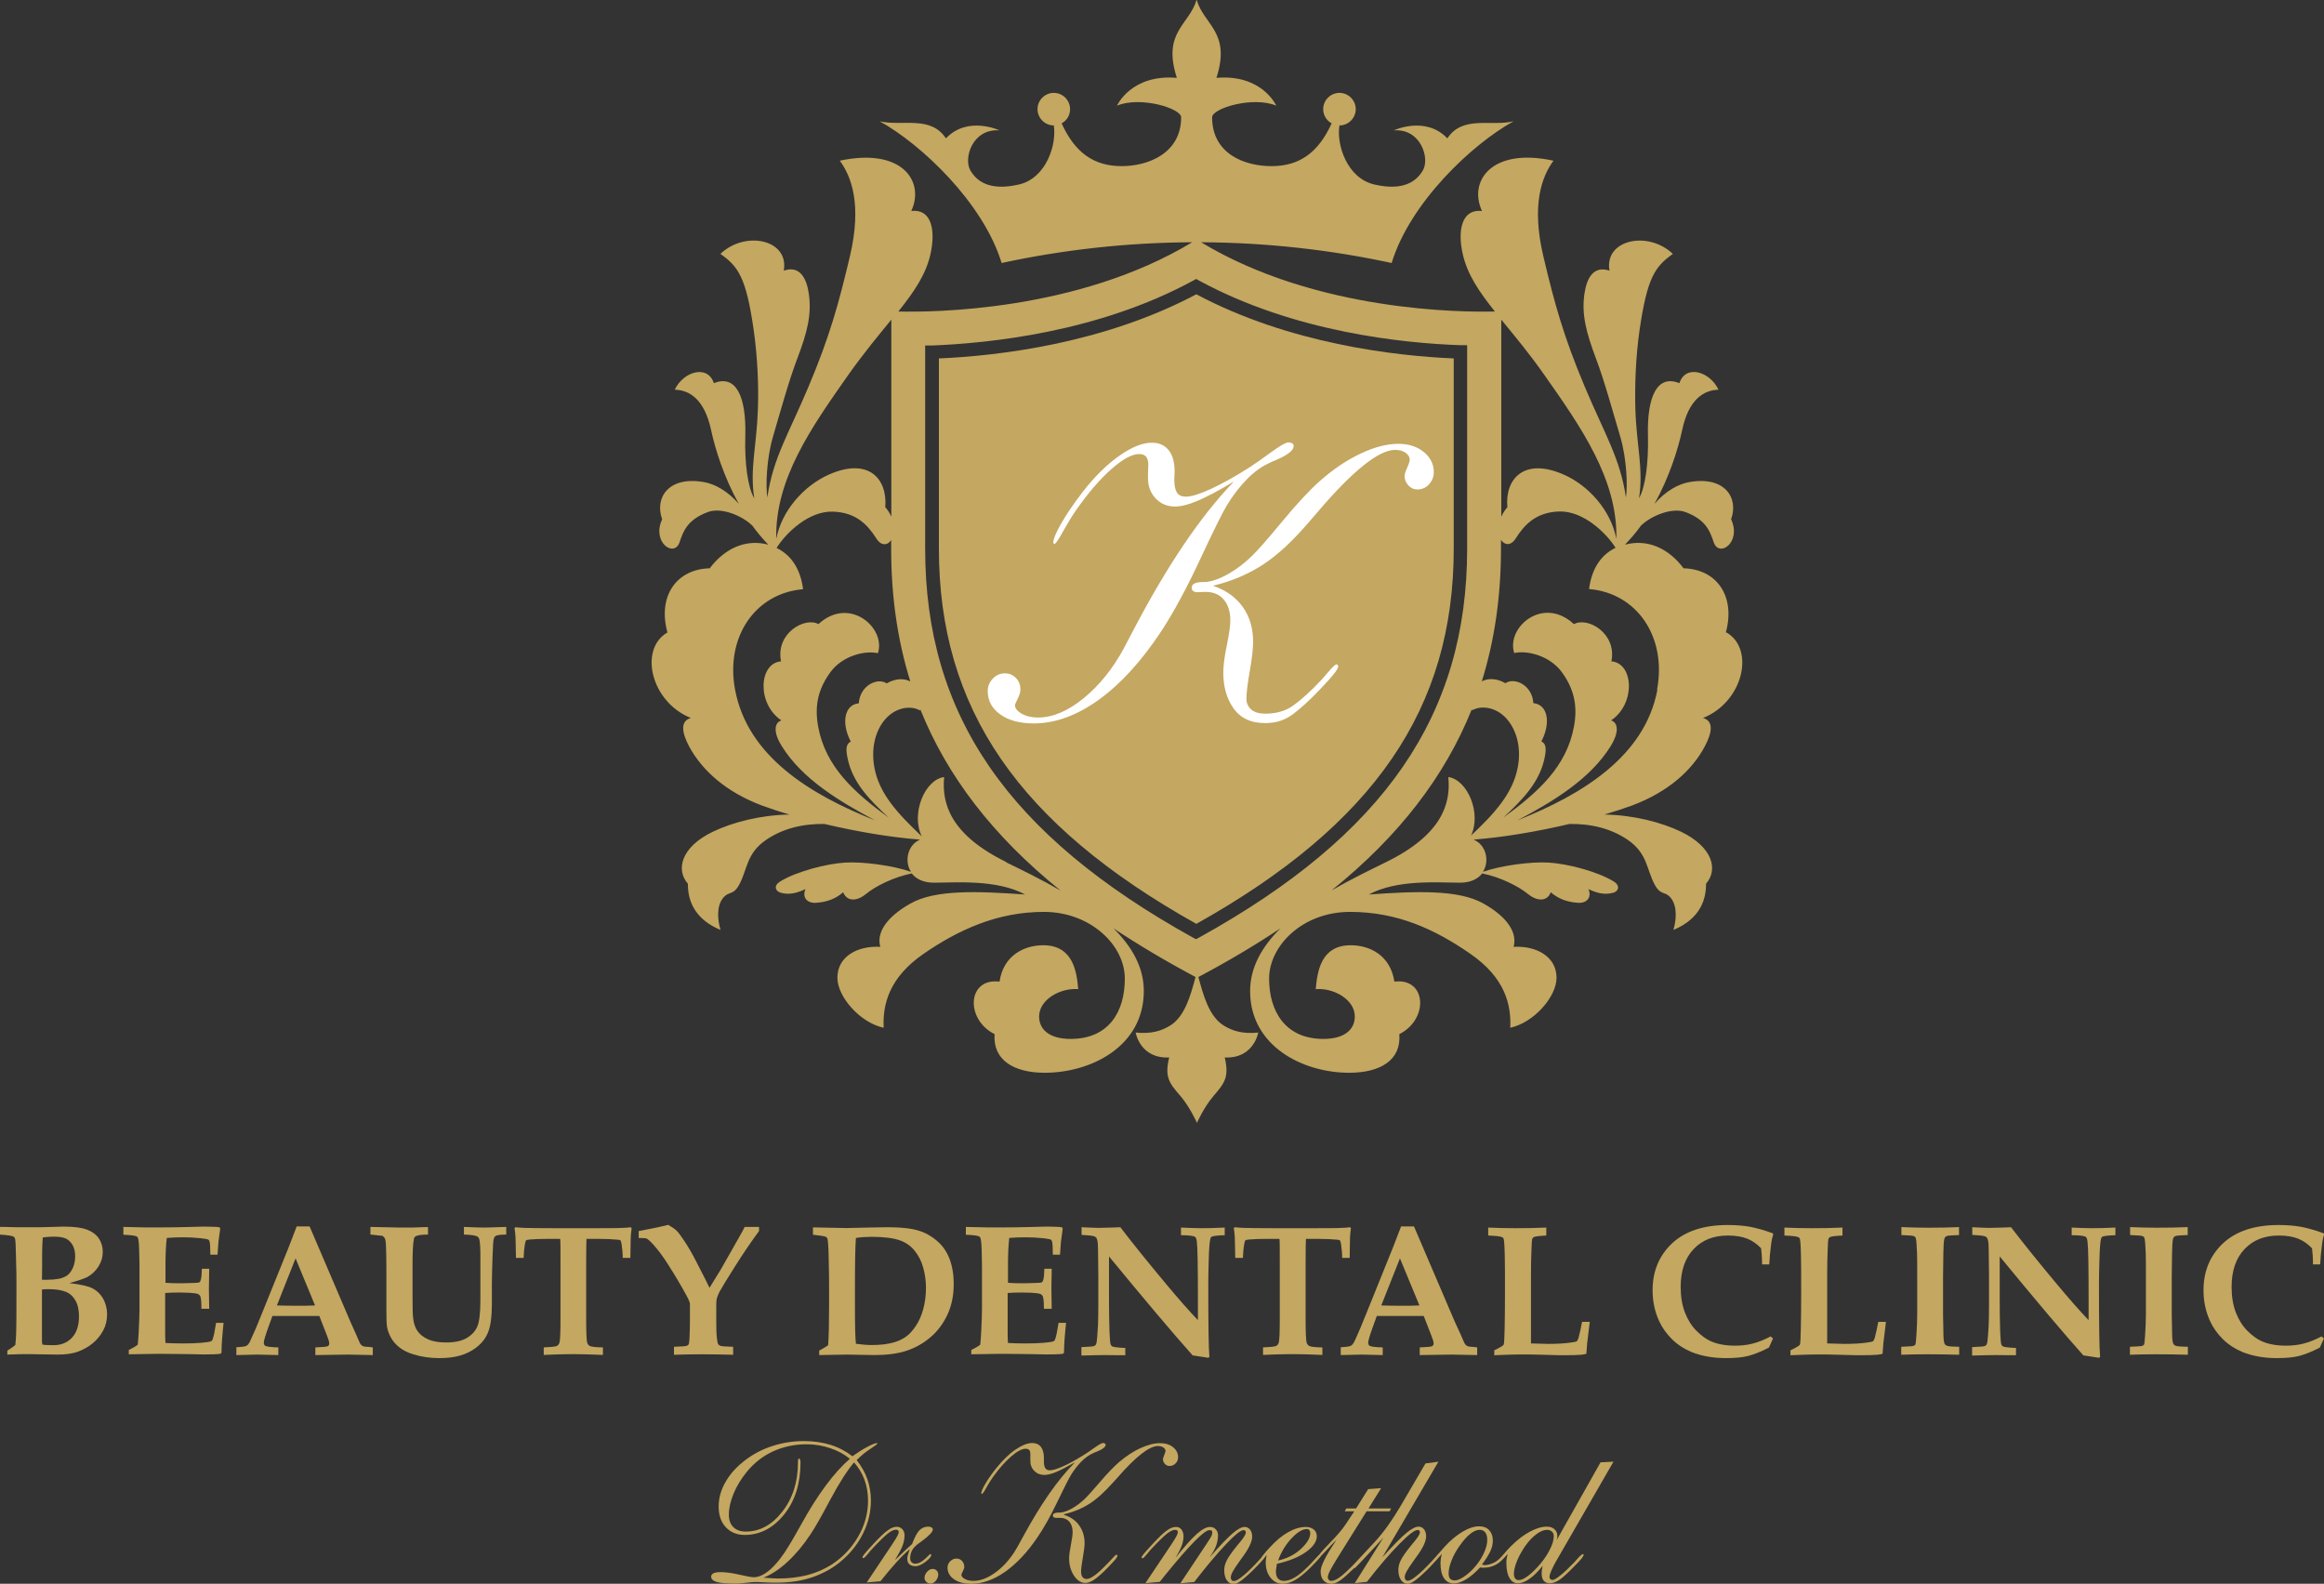 <?xml version="1.0" encoding="UTF-8"?> <svg xmlns="http://www.w3.org/2000/svg" id="_レイヤー_2" viewBox="0 0 145.62 99.24"><rect x="0" y="0" width="145.62" height="99.24" fill="#333333" stroke="none"/><defs><style>.cls-1{fill:#fff;}.cls-2{fill:#c4a760;}</style></defs><g id="_レイヤー_1-2"><path class="cls-2" d="m.46,84.9v-.27c.2-.12.37-.24.5-.35.02-.19.04-.42.05-.69.02-.56.02-1.57.02-3.04,0-.39,0-1.01-.03-1.84-.01-.64-.03-1.01-.06-1.1-.02-.06-.05-.1-.09-.12-.08-.05-.37-.1-.86-.13v-.48c.08,0,.17,0,.26,0l.79.02c.26,0,.58,0,.97,0s.68,0,.9-.01c.55-.02.91-.03,1.08-.03.63,0,1.12.06,1.46.19.34.13.59.32.75.56.16.25.24.52.24.83,0,.33-.09.63-.27.92-.18.28-.41.5-.7.66-.17.09-.54.22-1.12.38.69.08,1.18.19,1.45.33.27.14.49.35.66.64.16.29.25.62.25.98,0,.38-.08.72-.25,1.03s-.38.57-.65.79c-.26.22-.57.39-.91.52s-.77.19-1.29.19l-1.92-.03c-.31,0-.71.01-1.21.03Zm2.17-4.71h.33c.26,0,.5-.02.72-.06s.4-.12.54-.22.25-.26.35-.47c.09-.21.14-.45.14-.72s-.05-.51-.16-.7-.25-.33-.42-.41-.43-.12-.77-.12c-.25,0-.47.02-.68.05-.02.27-.04.59-.04.95v.89s-.01.82-.01.82Zm.02,4.06c.13.03.36.04.71.04.47,0,.86-.16,1.15-.47.29-.31.44-.76.44-1.34,0-.41-.08-.75-.23-1-.15-.26-.35-.44-.61-.54s-.6-.16-1.04-.16c-.16,0-.3,0-.44.02v3.29s.02.07.02.15Z"></path><path class="cls-2" d="m8.07,84.9v-.31c.23-.11.42-.22.56-.33.02-.16.04-.42.06-.78.03-.66.05-1.13.05-1.43v-2.58c0-.1,0-.47-.02-1.12-.01-.43-.04-.69-.08-.79-.02-.04-.05-.07-.09-.09-.1-.05-.38-.08-.82-.1v-.49l1.33.03c.26,0,.52,0,.76,0,.52,0,1.1,0,1.75-.02l1.16-.03c.14,0,.42,0,.84.02.04,0,.1.01.19.03l.04.07-.11.82c0,.06-.02.33-.06.82h-.45c0-.45-.02-.73-.05-.83-.02-.05-.04-.09-.07-.11-.05-.03-.2-.06-.46-.09-.38-.04-.75-.06-1.11-.06-.34,0-.69.01-1.04.04-.05.43-.08.98-.08,1.64v1.17c.26.02.53.03.81.03.09,0,.4,0,.95-.02.21,0,.33-.02.36-.04.04-.02.06-.06.08-.12.05-.14.07-.39.08-.73h.46l-.02,1.26.02,1.25h-.49c0-.44-.02-.72-.09-.82-.05-.08-.13-.12-.25-.14-.26-.04-.6-.06-1.01-.06-.37,0-.68.01-.92.03v2.43c0,.27,0,.5.02.7.31.02.68.03,1.1.03s.79-.01,1.14-.04c.35-.03.56-.06.64-.11.03-.02.05-.05.07-.1.07-.18.14-.53.22-1.04h.47c-.08.76-.13,1.38-.13,1.87l-.07.07c-.24.03-.59.04-1.04.04l-.92-.02c-.91-.01-1.53-.02-1.88-.02-.09,0-.73.01-1.91.03Z"></path><path class="cls-2" d="m14.81,84.9v-.48c.31-.02.49-.04.55-.06.06-.02.11-.04.15-.08s.08-.09.13-.17c.04-.08.17-.37.39-.87.1-.24.29-.7.57-1.4l1.49-3.69.5-1.3h.81l2.56,5.98.35.78.23.53c.04.07.07.12.11.15.03.03.07.05.12.07.04.02.16.03.34.04.06,0,.14.02.25.03v.48l-1.59-.03-2.01.03v-.48c.46-.02.72-.04.78-.08.06-.03.09-.09.09-.16,0-.1-.04-.25-.13-.47l-.49-1.26h-2.94l-.25.69c-.19.53-.29.86-.29.98,0,.09.03.16.09.2.09.05.36.09.82.1v.48l-1.32-.03-1.32.03Zm2.53-3.1c.36.01.77.02,1.22.02s.83,0,1.18-.02l-1.22-2.95-1.17,2.95Z"></path><path class="cls-2" d="m23.21,77.36v-.48l1.86.04h.77s.77-.03.77-.03h.21s0,.47,0,.47c-.41,0-.67.04-.78.11-.06.03-.1.1-.11.2-.05.24-.08.76-.08,1.56v2c0,.7.01,1.13.03,1.29.03.36.12.65.27.87s.37.4.67.53c.3.14.68.2,1.14.2.53,0,.95-.09,1.27-.27.31-.18.54-.42.67-.71.13-.29.2-.84.2-1.65v-1.17c0-1.01,0-1.62,0-1.84-.01-.48-.04-.77-.08-.87-.03-.06-.07-.11-.13-.14-.13-.06-.4-.1-.82-.11v-.48c.69.03,1.1.04,1.23.04.03,0,.09,0,.15,0l1.27-.04v.48c-.35,0-.58.03-.67.09-.05.03-.08.09-.11.17-.03.09-.06.47-.08,1.16s-.04,1.23-.04,1.63v1.35c0,.34-.02.7-.07,1.06s-.15.68-.3.94c-.15.26-.36.49-.64.7s-.6.37-.98.48c-.38.11-.81.16-1.31.16-.58,0-1.12-.08-1.63-.24-.37-.11-.67-.27-.9-.46s-.41-.41-.53-.65-.2-.47-.22-.69c-.02-.14-.03-.51-.03-1.11v-1.1s0-1.45,0-1.45c0-.53-.01-1.01-.03-1.44-.01-.17-.03-.29-.07-.37-.02-.04-.07-.09-.14-.15l-.74-.08Z"></path><path class="cls-2" d="m34.07,84.9v-.47c.46-.02.73-.05.82-.09.09-.05.14-.12.17-.23.04-.16.06-.66.06-1.48v-3.43c0-.93,0-1.46-.02-1.57h-.82c-.41,0-.77.01-1.09.04-.13.01-.2.03-.22.05-.03.02-.05.09-.07.2-.05.27-.08.57-.09.9h-.48c-.02-.78-.02-1.22-.03-1.32-.01-.17-.03-.35-.06-.54l.05-.06c.18.02.37.03.57.04.33.01.96.02,1.89.02h2.31c.96,0,1.6,0,1.93-.02.18,0,.35-.02.53-.04l.06.06c-.03.23-.06.44-.06.61,0,.03-.01.45-.02,1.25h-.48c0-.3-.03-.58-.07-.85-.02-.14-.05-.22-.07-.25-.02-.02-.08-.03-.18-.04-.31-.03-.69-.05-1.13-.05h-.82c-.01.13-.02.66-.02,1.57v3.43c0,.82.02,1.32.06,1.49.03.1.08.17.17.22s.36.08.82.09v.47c-.74-.03-1.36-.05-1.87-.05-.54,0-1.17.02-1.87.05Z"></path><path class="cls-2" d="m44.46,80.69l.72-1.17c.12-.21.48-.85,1.09-1.92.21-.37.34-.6.39-.72h.9v.26c-.46.62-.96,1.35-1.49,2.19-.53.84-.86,1.38-.99,1.62-.08.16-.14.31-.17.43-.02.09-.03.23-.03.43v.97c0,.48.01.84.04,1.06.02.22.05.35.09.4s.09.08.17.1.33.04.76.05v.5c-.73-.02-1.39-.03-1.97-.03s-1.15.01-1.74.03v-.5c.44-.02.69-.03.76-.05.07-.02.13-.05.15-.09.03-.04.05-.15.06-.34.02-.44.03-.81.03-1.11v-1.09c0-.09-.07-.27-.22-.54-.36-.66-.74-1.3-1.15-1.94-.33-.52-.64-.93-.93-1.25-.19-.21-.33-.33-.41-.37-.05-.02-.22-.04-.5-.04v-.43l1.21-.24c.21-.05.42-.1.64-.15.23.13.4.25.51.35s.25.29.44.57c.28.41.56.89.83,1.43.45.87.72,1.4.81,1.6Z"></path><path class="cls-2" d="m51.33,84.9v-.27s.08-.05.16-.09c.15-.08.28-.16.4-.25.04-.51.06-1.34.06-2.49v-.94c0-.5,0-1.24-.03-2.21-.01-.54-.04-.88-.07-1.03-.01-.03-.03-.06-.05-.08-.03-.03-.08-.05-.14-.07-.06-.02-.3-.05-.72-.1v-.46l2.08.04c.24,0,.7-.01,1.38-.03.49-.01.88-.02,1.17-.02.68,0,1.22.04,1.62.12s.76.21,1.06.4c.3.18.56.4.77.64.21.25.36.52.47.8.18.48.27,1.01.27,1.58,0,.73-.13,1.38-.4,1.95-.27.57-.63,1.05-1.1,1.44s-.98.66-1.52.83-1.2.25-1.97.25l-1.7-.03-1.73.03Zm2.29-.7c.35.05.69.08,1.02.08.51,0,.96-.05,1.35-.16.29-.08.54-.2.76-.35.22-.15.43-.38.63-.68s.36-.65.47-1.06c.11-.41.17-.86.17-1.33,0-.44-.06-.86-.17-1.26-.11-.41-.29-.76-.54-1.07-.25-.31-.57-.53-.96-.66s-.97-.21-1.75-.21c-.29,0-.62.02-.97.07-.04.54-.06,1.56-.06,3.06v1.32c0,1.14.02,1.89.06,2.25Z"></path><path class="cls-2" d="m60.86,84.9v-.31c.23-.11.42-.22.56-.33.02-.16.04-.42.06-.78.03-.66.05-1.13.05-1.43v-2.58c0-.1,0-.47-.02-1.12-.01-.43-.04-.69-.08-.79-.02-.04-.05-.07-.09-.09-.1-.05-.38-.08-.82-.1v-.49l1.33.03c.26,0,.51,0,.76,0,.52,0,1.1,0,1.75-.02l1.16-.03c.14,0,.42,0,.84.02.04,0,.1.01.19.03l.04.07-.11.82c0,.06-.02.33-.06.82h-.45c0-.45-.02-.73-.05-.83-.01-.05-.04-.09-.07-.11-.05-.03-.2-.06-.46-.09-.38-.04-.75-.06-1.11-.06-.34,0-.69.01-1.04.04-.05.43-.08.98-.08,1.64v1.17c.26.02.53.03.81.03.09,0,.4,0,.95-.02.21,0,.33-.02.36-.04s.06-.06.08-.12c.05-.14.07-.39.08-.73h.46l-.02,1.26.02,1.25h-.49c0-.44-.02-.72-.09-.82-.05-.08-.13-.12-.25-.14-.26-.04-.6-.06-1.01-.06-.37,0-.68.01-.92.03v2.43c0,.27,0,.5.02.7.31.02.68.03,1.1.03s.79-.01,1.14-.04c.35-.03.56-.06.64-.11.03-.02.05-.05.07-.1.07-.18.14-.53.22-1.04h.47c-.08.76-.13,1.38-.13,1.87l-.07.07c-.24.03-.59.04-1.04.04l-.92-.02c-.91-.01-1.53-.02-1.88-.02-.09,0-.73.01-1.91.03Z"></path><path class="cls-2" d="m67.77,84.41c.45-.02.71-.04.77-.06.04-.02.08-.04.11-.07.03-.04.05-.11.07-.21.02-.14.05-.5.08-1.05.01-.32.02-.73.02-1.24v-1.84l-.02-1.67c0-.28-.02-.46-.04-.54-.02-.08-.05-.15-.08-.19-.04-.04-.1-.07-.18-.09-.08-.02-.33-.05-.73-.07v-.48c.48.02.84.04,1.07.04l.83-.02.53-.02c.79,1.03,1.74,2.21,2.86,3.55.81.97,1.47,1.72,2,2.27v-1.32c0-2.05-.02-3.26-.07-3.62-.02-.14-.05-.23-.1-.27-.09-.07-.39-.11-.89-.11v-.48c.47.02.89.04,1.28.04s.86-.01,1.46-.04v.48c-.47.01-.74.05-.83.1-.03.02-.05.05-.06.09-.06.19-.09.63-.11,1.31-.02.68-.03,1.18-.03,1.51,0,2.54.02,4.08.07,4.62l-.07.05c-.32-.05-.65-.1-.98-.15-1.23-1.38-2.98-3.45-5.24-6.2v2.85c0,.59.01,1.21.03,1.85.02.44.04.71.07.81.02.05.04.08.08.11.04.03.1.05.19.06.25.03.43.05.54.05.02,0,.06,0,.11,0v.46c-.73,0-1.14-.01-1.24-.01-.37,0-.87.01-1.51.03v-.49Z"></path><path class="cls-2" d="m79.14,84.9v-.47c.46-.02.73-.05.82-.09.09-.05.14-.12.17-.23.04-.16.06-.66.06-1.48v-3.43c0-.93,0-1.46-.02-1.57h-.82c-.41,0-.77.01-1.09.04-.13.01-.2.03-.22.05-.03.02-.05.09-.07.2-.05.27-.08.57-.09.9h-.48c-.02-.78-.02-1.22-.03-1.32-.01-.17-.03-.35-.06-.54l.05-.06c.18.02.37.03.57.04.33.01.96.02,1.89.02h2.31c.96,0,1.6,0,1.93-.02.18,0,.35-.02.53-.04l.06.06c-.03.23-.06.44-.06.61,0,.03-.01.45-.02,1.25h-.47c0-.3-.03-.58-.07-.85-.02-.14-.05-.22-.07-.25-.02-.02-.08-.03-.18-.04-.31-.03-.69-.05-1.13-.05h-.82c-.01.13-.02.66-.02,1.57v3.43c0,.82.02,1.32.06,1.49.03.1.08.17.17.22.09.05.36.08.82.09v.47c-.74-.03-1.36-.05-1.87-.05-.54,0-1.17.02-1.87.05Z"></path><path class="cls-2" d="m84.01,84.9v-.48c.31-.02.49-.04.55-.06.06-.02.11-.04.15-.08s.08-.09.13-.17.17-.37.39-.87c.1-.24.29-.7.57-1.4l1.49-3.69.5-1.3h.81l2.56,5.98.36.78.23.53c.04.07.07.12.11.15.03.03.07.05.12.07.04.02.16.03.33.04.06,0,.14.02.25.03v.48l-1.59-.03-2.01.03v-.48c.46-.02.72-.04.78-.08s.09-.09.09-.16c0-.1-.04-.25-.13-.47l-.49-1.26h-2.94l-.25.69c-.19.53-.29.86-.29.98,0,.09.03.16.09.2.09.05.36.09.82.1v.48l-1.32-.03-1.32.03Zm2.53-3.1c.36.01.77.02,1.22.02s.83,0,1.18-.02l-1.22-2.95-1.17,2.95Z"></path><path class="cls-2" d="m93.63,84.9v-.29c.1-.04.24-.12.42-.22.08-.05.13-.08.15-.11.02-.02.02-.04.03-.06.02-.1.04-.44.05-1.02.01-.59.02-1.29.02-2.11,0-1.21,0-1.95-.01-2.23-.01-.72-.04-1.13-.07-1.23-.02-.05-.04-.08-.09-.1-.09-.06-.38-.09-.88-.11v-.5c.48.02,1.04.04,1.66.04.69,0,1.35-.01,1.98-.04v.5c-.43.02-.69.05-.79.1-.04.02-.07.06-.09.11-.02.05-.04.29-.05.71-.02.42-.03.95-.03,1.59,0,.07,0,.62,0,1.65,0,.55,0,1.09,0,1.62s0,.86,0,.98c.53.02.88.03,1.08.03.58,0,1.09-.03,1.52-.1.16-.02.25-.05.28-.07.03-.03.06-.1.1-.21.08-.29.15-.62.22-1h.48c-.01.11-.02.17-.02.19l-.14,1.16c-.03.36-.05.58-.05.65-.11.03-.22.05-.33.06-.23.02-.59.03-1.08.03-.07,0-.52,0-1.35-.03-.63-.02-1.07-.02-1.32-.02-.37,0-.94.02-1.71.05Z"></path><path class="cls-2" d="m111.1,83.86l-.26.58c-.48.25-.91.42-1.28.52s-.85.14-1.42.14c-.81,0-1.52-.13-2.15-.38-.49-.21-.9-.48-1.24-.82-.34-.34-.6-.71-.78-1.1-.28-.6-.42-1.25-.42-1.95,0-1.2.41-2.18,1.23-2.95.82-.76,1.98-1.14,3.48-1.14.52,0,.98.04,1.39.11.41.08.89.21,1.43.41l.03.07c-.06.18-.11.4-.14.68-.06.43-.09.83-.11,1.2h-.45c0-.42-.03-.76-.06-1.01-.26-.27-.54-.47-.86-.6-.32-.13-.73-.2-1.22-.2-.9,0-1.61.28-2.15.85-.54.57-.81,1.36-.81,2.37,0,.61.09,1.15.27,1.61s.42.84.72,1.14.6.52.91.66c.42.18.92.27,1.51.27.39,0,.76-.04,1.1-.13.35-.09.73-.24,1.13-.45l.14.13Z"></path><path class="cls-2" d="m112.19,84.9v-.29c.1-.04.24-.12.42-.22.08-.05.13-.08.15-.11.02-.02.02-.04.03-.06.02-.1.04-.44.05-1.02.01-.59.02-1.29.02-2.11,0-1.21,0-1.95-.01-2.23-.01-.72-.04-1.13-.07-1.23-.02-.05-.04-.08-.09-.1-.09-.06-.38-.09-.88-.11v-.5c.48.02,1.04.04,1.66.04.69,0,1.35-.01,1.98-.04v.5c-.43.02-.69.05-.79.1-.04.02-.07.06-.09.11-.02.05-.04.29-.05.71-.02.42-.03.95-.03,1.59,0,.07,0,.62,0,1.65,0,.55,0,1.09,0,1.62s0,.86,0,.98c.53.02.88.03,1.08.03.58,0,1.09-.03,1.52-.1.16-.02.25-.05.28-.07.03-.03.06-.1.1-.21.08-.29.15-.62.22-1h.48c-.01.11-.02.17-.02.19l-.14,1.16c-.03.36-.05.58-.05.65-.11.03-.22.05-.33.06-.23.02-.59.03-1.08.03-.07,0-.52,0-1.35-.03-.63-.02-1.07-.02-1.32-.02-.37,0-.94.02-1.71.05Z"></path><path class="cls-2" d="m122.75,76.89v.5c-.39.01-.61.03-.69.04-.07.02-.12.04-.15.06-.03.02-.05.06-.06.09-.03.06-.05.19-.06.37,0,.1-.01.29-.02.56-.01.94-.02,1.44-.02,1.52v2.31l.02,1.05c0,.39.02.65.06.77.02.05.04.09.08.12.04.03.09.05.17.07.08.02.3.03.68.04v.5c-.62-.02-1.29-.03-1.99-.03-.61,0-1.16.01-1.64.03v-.5c.4-.02.63-.03.69-.04.08-.01.13-.04.16-.06.03-.03.05-.06.05-.09.01-.05.03-.22.05-.54.03-.46.05-.88.05-1.27v-2.39c0-.76,0-1.25-.01-1.47-.02-.48-.04-.79-.07-.91-.01-.05-.03-.09-.05-.11-.02-.03-.07-.05-.14-.07-.07-.02-.31-.03-.72-.05v-.5c.48.02,1.03.04,1.65.04.7,0,1.36-.01,1.98-.04Z"></path><path class="cls-2" d="m123.58,84.41c.45-.02.71-.04.77-.06.04-.02.08-.04.11-.07.03-.04.05-.11.07-.21.02-.14.05-.5.08-1.05.01-.32.02-.73.02-1.24v-1.84l-.02-1.67c0-.28-.02-.46-.04-.54-.02-.08-.05-.15-.08-.19-.04-.04-.1-.07-.18-.09-.08-.02-.33-.05-.73-.07v-.48c.48.02.84.04,1.07.04l.83-.02.53-.02c.79,1.03,1.74,2.21,2.86,3.55.81.97,1.47,1.72,2,2.27v-1.32c0-2.05-.02-3.26-.07-3.62-.02-.14-.05-.23-.1-.27-.09-.07-.39-.11-.89-.11v-.48c.47.02.89.04,1.28.04s.86-.01,1.46-.04v.48c-.47.01-.74.05-.83.1-.03.02-.05.05-.06.09-.06.19-.09.63-.11,1.31-.02.68-.03,1.18-.03,1.51,0,2.54.02,4.08.07,4.62l-.07.05c-.32-.05-.65-.1-.98-.15-1.23-1.38-2.98-3.45-5.24-6.2v2.85c0,.59.01,1.21.03,1.85.02.44.04.71.07.81.02.05.04.08.08.11.04.03.1.05.19.06.25.03.43.05.54.05.02,0,.06,0,.11,0v.46c-.73,0-1.14-.01-1.24-.01-.37,0-.87.01-1.51.03v-.49Z"></path><path class="cls-2" d="m137.08,76.89v.5c-.39.01-.61.03-.69.04-.07.02-.12.04-.15.06-.03.02-.05.06-.06.09-.03.06-.05.19-.06.37,0,.1-.01.29-.02.56-.01.94-.02,1.44-.02,1.52v2.31l.02,1.05c0,.39.02.65.06.77.02.05.04.09.08.12.04.03.09.05.17.07.08.02.3.03.68.04v.5c-.62-.02-1.29-.03-1.99-.03-.61,0-1.16.01-1.64.03v-.5c.4-.02.63-.03.69-.04.08-.01.13-.04.16-.06.03-.03.05-.06.05-.09.01-.05.03-.22.05-.54.03-.46.05-.88.05-1.27v-2.39c0-.76,0-1.25-.01-1.47-.02-.48-.04-.79-.07-.91-.01-.05-.03-.09-.05-.11-.02-.03-.07-.05-.14-.07-.07-.02-.31-.03-.72-.05v-.5c.48.02,1.03.04,1.65.04.7,0,1.36-.01,1.98-.04Z"></path><path class="cls-2" d="m145.62,83.86l-.26.58c-.48.25-.91.42-1.28.52s-.85.14-1.42.14c-.81,0-1.52-.13-2.15-.38-.49-.21-.9-.48-1.24-.82-.34-.34-.6-.71-.78-1.1-.28-.6-.42-1.25-.42-1.95,0-1.2.41-2.18,1.23-2.95.82-.76,1.98-1.14,3.48-1.14.52,0,.98.04,1.39.11.41.08.89.21,1.43.41l.03.07c-.06.18-.11.4-.14.68-.06.43-.09.83-.11,1.2h-.45c0-.42-.03-.76-.06-1.01-.26-.27-.54-.47-.86-.6-.32-.13-.73-.2-1.22-.2-.9,0-1.61.28-2.15.85-.54.57-.81,1.36-.81,2.37,0,.61.09,1.15.27,1.61s.42.84.72,1.14.6.52.91.66c.42.18.92.27,1.51.27.39,0,.76-.04,1.1-.13.35-.09.73-.24,1.13-.45l.14.13Z"></path><path class="cls-2" d="m53.68,91.49c.3.39.53.79.67,1.2.14.41.22.86.22,1.33,0,.69-.15,1.36-.46,2-.31.65-.74,1.22-1.31,1.72-.53.47-1.14.82-1.84,1.07s-1.47.36-2.3.36c-.2,0-.45,0-.76-.02s-.53-.02-.64-.02c-.09,0-.26.02-.52.05s-.47.05-.63.05c-.55,0-.95-.03-1.19-.1s-.36-.18-.36-.34c0-.09.05-.16.15-.21s.25-.07.43-.07c.32,0,.72.05,1.19.16s.77.16.9.16c.33,0,.68-.17,1.05-.5s.76-.82,1.15-1.47c.17-.27.42-.71.75-1.3,1.05-1.91,2.08-3.29,3.07-4.15-.35-.29-.76-.51-1.24-.67s-.96-.24-1.47-.24c-.76,0-1.45.15-2.09.44-.64.29-1.19.72-1.65,1.28-.35.43-.63.88-.83,1.36s-.3.93-.3,1.33c0,.33.09.59.28.78s.45.28.78.28c.87,0,1.64-.41,2.29-1.25.65-.83.98-1.86.98-3.09,0-.09,0-.16.02-.19s.03-.05.05-.05.05.02.06.07.03.1.03.17c0,1.32-.34,2.41-1.02,3.26s-1.51,1.29-2.47,1.29c-.49,0-.89-.16-1.19-.48s-.45-.76-.45-1.3c0-.46.11-.92.34-1.37s.55-.87.98-1.25c.54-.48,1.15-.85,1.84-1.1s1.42-.38,2.18-.38c.61,0,1.17.08,1.68.24s.96.4,1.36.71c.37-.26.69-.46.96-.6s.46-.22.57-.22c.02,0,.03,0,.04,0s0,.01,0,.02c0,.03-.15.15-.46.35s-.58.43-.83.68Zm-.17.15c-.42.5-.92,1.27-1.48,2.32-.56,1.05-.97,1.78-1.25,2.19-.45.68-.93,1.25-1.44,1.72-.51.47-1.01.8-1.51.99h.04c.4.03.7.05.89.05.65,0,1.26-.07,1.81-.21s1.06-.36,1.52-.65c.7-.45,1.26-1.04,1.68-1.76s.62-1.48.62-2.25c0-.46-.07-.9-.22-1.31-.15-.41-.37-.77-.65-1.09Z"></path><path class="cls-2" d="m54.3,99.17l1.61-2.41.05-.08c.23-.34.35-.56.35-.67,0-.06-.01-.1-.04-.12s-.07-.04-.13-.04c-.13,0-.31.08-.52.25s-.52.47-.94.92c-.08.09-.19.2-.3.35-.14.17-.23.26-.28.26-.02,0-.03,0-.04-.01s-.02-.02-.02-.03c0-.03.02-.08.06-.13s.11-.15.23-.28l.39-.43c.4-.43.7-.72.91-.86.2-.15.39-.22.56-.22.14,0,.26.05.35.15s.14.23.14.38c0,.2-.04.4-.11.61s-.24.52-.48.93h.01c.45-.44.8-.77,1.05-.99.16-.42.31-.71.46-.86.15-.15.33-.23.56-.23.08,0,.15.02.2.05s.08.08.08.13c0,.15-.24.4-.73.76-.08.06-.14.1-.18.13-.18.13-.31.27-.39.42s-.12.31-.12.5c0,.1.03.18.09.24s.13.09.22.09c.21,0,.41-.1.62-.3s.32-.3.32-.3c.02,0,.04.01.05.02.01.01.02.02.02.04,0,.1-.12.24-.35.42-.24.18-.45.28-.63.28-.17,0-.3-.04-.39-.12s-.13-.2-.13-.36c0-.06.01-.14.04-.23s.06-.21.12-.36c-.25.21-.52.47-.82.8s-.64.73-1.02,1.21l-.87.08Z"></path><path class="cls-2" d="m57.93,98.88c0-.14.05-.27.16-.39s.22-.18.35-.18c.1,0,.18.03.25.1s.1.15.1.25c0,.14-.05.27-.15.39s-.22.18-.34.18c-.1,0-.19-.04-.26-.11-.07-.07-.11-.15-.11-.25Z"></path><path class="cls-2" d="m67.32,91.65c-.48.27-.86.47-1.15.59-.29.12-.53.18-.73.18-.25,0-.46-.08-.63-.25s-.25-.38-.25-.64c0-.08,0-.17,0-.26s0-.15,0-.16c0-.12-.02-.2-.07-.25s-.12-.08-.22-.08c-.23,0-.54.16-.92.49-.38.33-.76.76-1.15,1.31-.15.21-.29.44-.42.68-.13.24-.22.35-.26.35-.01,0-.02,0-.03-.01s0-.02,0-.04c0-.11.09-.31.26-.6.17-.29.4-.62.68-.97.39-.48.78-.87,1.19-1.15s.76-.42,1.06-.42c.23,0,.42.08.54.24s.19.38.19.67c0,.03,0,.07,0,.13s0,.1,0,.12c0,.19.03.33.09.42s.15.13.29.13c.17,0,.45-.08.82-.25.37-.16.78-.39,1.25-.68.18-.11.41-.26.67-.45.31-.22.5-.33.58-.33.05,0,.09.01.12.03s.05.05.05.08c0,.13-.18.28-.55.43-.11.04-.19.07-.24.1-.25.11-.49.28-.72.51-.23.23-.45.51-.65.83-.14.23-.43.79-.86,1.69-.43.9-.85,1.65-1.26,2.25-.63.93-1.31,1.65-2.02,2.15s-1.42.75-2.12.75c-.45,0-.81-.09-1.08-.28-.27-.19-.41-.43-.41-.74,0-.15.06-.28.17-.39s.24-.17.39-.17c.14,0,.26.05.35.15s.14.22.14.36c0,.08-.03.18-.09.29s-.09.18-.09.21c0,.1.07.19.22.27s.32.12.53.12c.47,0,.96-.2,1.48-.6s.95-.93,1.31-1.58c.07-.13.18-.33.33-.6,1.09-2.01,2.16-3.55,3.22-4.62Zm-.65,3.27c.41.13.73.35.95.66.22.31.34.68.34,1.11,0,.2-.04.51-.11.91s-.11.7-.11.88c0,.15.03.26.09.34.06.08.15.12.26.12.13,0,.3-.08.52-.24s.5-.43.86-.8c.05-.06.12-.13.21-.23.15-.17.24-.25.28-.25.02,0,.03,0,.04.02s.02.03.02.04c0,.04-.04.12-.12.22-.08.1-.24.27-.47.51-.35.36-.63.61-.85.76s-.41.22-.57.22c-.27,0-.51-.15-.71-.45s-.31-.66-.31-1.09c0-.21.04-.49.11-.85s.11-.62.11-.79c0-.28-.07-.5-.21-.66s-.34-.24-.58-.24c-.04,0-.09,0-.14,0s-.09,0-.11,0c-.06,0-.11-.01-.15-.04s-.05-.06-.05-.11c0-.11.11-.17.33-.18.09,0,.16,0,.21-.01.2-.03.43-.12.68-.26s.5-.33.74-.55c.18-.17.51-.53.98-1.08s.88-.98,1.23-1.28c.44-.37.88-.66,1.32-.86.45-.2.85-.31,1.22-.31.33,0,.61.08.82.25s.32.38.32.63c0,.15-.05.28-.16.39s-.23.16-.38.16c-.11,0-.21-.04-.29-.13s-.12-.18-.12-.3c0-.05.03-.14.08-.26s.08-.21.08-.26c0-.08-.05-.15-.14-.21s-.2-.09-.34-.09c-.53,0-1.38.66-2.53,1.98-.13.15-.23.26-.3.33-.51.57-.99,1.01-1.46,1.31-.47.3-1.01.52-1.6.66Z"></path><path class="cls-2" d="m71.78,99.19l1.62-2.42.05-.08c.23-.34.35-.56.35-.67,0-.06-.01-.1-.04-.12s-.07-.04-.13-.04c-.13,0-.31.08-.52.25s-.52.47-.94.92c-.08.09-.19.2-.3.35-.14.17-.23.26-.28.26-.02,0-.03,0-.04-.01s-.02-.02-.02-.03c0-.03.02-.08.06-.13s.11-.15.23-.28l.39-.43c.4-.43.7-.72.91-.86.2-.15.39-.22.56-.22.15,0,.27.05.35.16s.13.25.13.43-.04.39-.12.6-.21.46-.38.74c.56-.7,1-1.2,1.33-1.49s.6-.44.83-.44c.15,0,.26.05.36.15.09.1.14.22.14.37,0,.22-.04.44-.12.66-.08.22-.22.46-.4.72.66-.75,1.14-1.25,1.45-1.51.31-.26.55-.39.74-.39.14,0,.25.06.34.17s.13.26.13.44c0,.31-.21.75-.62,1.3-.06.09-.12.16-.15.21-.22.31-.37.53-.45.68s-.12.27-.12.36c0,.07.02.13.05.17.03.04.08.06.15.06.11,0,.27-.09.5-.27s.51-.44.84-.79c.1-.1.21-.22.33-.36.13-.15.21-.22.24-.22.02,0,.04,0,.05.02.02.01.02.03.02.04,0,.06-.18.28-.54.65l-.07.07c-.34.35-.63.61-.86.79s-.41.26-.53.26c-.18,0-.32-.08-.43-.24s-.16-.37-.16-.64c0-.19.05-.39.15-.59s.31-.52.65-.93c.04-.06.11-.13.19-.23.24-.29.36-.49.36-.59,0-.06-.02-.09-.03-.12s-.05-.03-.11-.04c-.18,0-.54.29-1.09.87s-1.22,1.37-2,2.38l-.87.08,1.61-2.42c.17-.25.27-.42.32-.51.05-.09.07-.18.07-.25,0-.06-.01-.1-.04-.12-.03-.02-.07-.03-.14-.03-.32,0-1.24.93-2.75,2.79l-.36.45-.88.08Z"></path><path class="cls-2" d="m79.42,97.37c-.07.09-.12.15-.17.19-.04.04-.08.06-.11.06-.02,0-.04,0-.05,0-.01,0-.02-.02-.02-.04,0-.03.04-.1.13-.2.08-.11.2-.24.36-.41.38-.42.76-.74,1.15-.96s.76-.33,1.11-.33c.21,0,.37.05.5.16.13.11.19.25.19.42,0,.34-.23.67-.68.99s-1.06.57-1.82.74c-.02.15-.04.26-.05.33s-.01.13-.01.17c0,.18.04.32.13.42s.21.15.37.15c.21,0,.43-.07.67-.21.24-.14.52-.37.85-.7.14-.14.28-.29.44-.47.16-.18.25-.26.28-.26.02,0,.04,0,.05.02s.02.03.02.04c0,.04-.04.1-.12.19s-.25.28-.52.55c-.36.36-.68.62-.96.78s-.54.24-.79.24c-.31,0-.56-.13-.76-.38s-.3-.57-.3-.96c0-.08,0-.16.02-.25s.03-.18.05-.27Zm.67.41c.55-.12,1.03-.36,1.42-.72s.59-.69.59-1c0-.07-.02-.13-.06-.18s-.09-.07-.15-.07c-.27,0-.59.19-.95.57s-.65.84-.85,1.39Z"></path><path class="cls-2" d="m84.87,98.24c-.38.37-.68.64-.88.78-.21.15-.4.22-.57.22-.2,0-.36-.07-.49-.21s-.18-.33-.18-.57c0-.32.29-.91.86-1.77.06-.1.11-.18.15-.23-.23.23-.46.48-.71.75s-.39.41-.43.41c-.02,0-.03,0-.04,0,0,0-.01-.01-.01-.03,0-.08.24-.38.72-.87s.83-.9,1.03-1.21l.54-.81h-.6l.1-.18h.61l.76-1.21.81-.06-.79,1.27h1.42l-.1.18h-1.44l-1.85,2.96c-.2.32-.34.57-.44.76s-.14.33-.14.41c0,.06.02.12.06.16s.09.07.15.07c.15,0,.33-.08.54-.23s.56-.47.96-.89c.3-.32.78-.83,1.24-1.33.58-.63,1.09-1.37,1.58-2.19l1.59-2.72.81-.11-3.51,5.99c.68-.75,1.18-1.26,1.5-1.52.32-.27.58-.4.77-.4.14,0,.25.06.34.17s.13.26.13.44c0,.31-.21.75-.62,1.3-.06.09-.12.16-.15.21-.22.31-.37.53-.45.68s-.12.27-.12.36c0,.07.02.13.05.17.03.04.08.06.15.06.11,0,.27-.09.5-.27s.51-.44.84-.79c.1-.1.21-.22.33-.36.13-.15.21-.22.24-.22.02,0,.04,0,.05.02s.02.03.02.04c0,.04-.04.11-.11.19s-.24.26-.49.53c-.34.35-.63.61-.86.79s-.41.26-.53.26c-.18,0-.32-.08-.43-.24s-.16-.37-.16-.64c0-.19.05-.39.15-.59s.31-.52.65-.93c.04-.06.11-.13.19-.23.24-.29.36-.49.36-.59,0-.06-.02-.1-.04-.12-.02-.02-.06-.03-.1-.03-.19,0-.57.29-1.15.88s-1.26,1.37-2.03,2.37l-.76.08,1.79-2.85s-1.44,1.58-1.78,1.91Z"></path><path class="cls-2" d="m99.12,97.41s-.11.07-.23.21c-.1.11-.18.21-.25.28-.34.35-.62.62-.86.81s-.4.29-.49.29c-.06,0-.1-.02-.14-.05s-.06-.07-.06-.12c0-.11.05-.27.15-.49.1-.22.25-.51.47-.87l3.39-5.88-.81.04-2.76,4.89c.02-.05.03-.1.04-.15s.01-.09.01-.13c0-.17-.06-.31-.18-.42s-.28-.16-.48-.16c-.32,0-.68.11-1.07.32-.39.21-.78.51-1.17.9-.18.18-.32.34-.42.46-.2.23-.38.45-.66.58-.19.09-.38.15-.54.15-.07,0-.16-.01-.2-.04.24-.31.41-.59.52-.82s.16-.46.16-.68c0-.27-.08-.49-.23-.65s-.36-.24-.62-.24c-.32,0-.66.11-1.05.34-.38.23-.76.54-1.13.95-.21.24-.35.4-.42.48s-.09.13-.09.16c0,.02,0,.03.02.04.01,0,.03,0,.05,0,.03,0,.06-.02.11-.06.04-.04.1-.1.17-.19-.03.12-.06.22-.07.32s-.02.18-.02.25c0,.42.07.74.22.96s.35.33.62.33c.23,0,.49-.09.77-.26s.57-.42.87-.74c.03,0,.07,0,.11.01s.1,0,.17,0c.23,0,.46-.06.68-.17.31-.15.53-.42.77-.69-.02.09-.04.19-.06.28s-.02.19-.02.29c0,.4.06.71.19.93.13.22.3.34.52.34s.48-.09.74-.28c.26-.18.54-.46.82-.81-.02.13-.04.23-.05.29,0,.07-.01.13-.01.18,0,.2.04.36.13.46s.21.16.38.16c.18,0,.38-.07.58-.2.21-.13.53-.43.97-.88.19-.19.34-.35.43-.46s.14-.19.14-.24c0-.02,0-.03-.02-.04s-.03-.01-.05-.01Zm-6.8.88c-.21.22-.42.4-.64.54s-.39.2-.53.2c-.13,0-.23-.04-.29-.11s-.09-.18-.09-.33c0-.23.06-.49.18-.8s.29-.62.51-.93c.24-.34.46-.59.67-.75.21-.17.41-.25.59-.25.15,0,.27.06.35.17.08.11.12.26.12.46,0,.27-.08.56-.24.89-.16.33-.37.63-.64.92Zm3.99-.07c-.22.25-.44.44-.64.58s-.37.21-.51.21c-.09,0-.17-.03-.22-.1s-.08-.16-.08-.28c0-.22.06-.49.19-.81s.31-.64.53-.96c.23-.32.47-.57.71-.74.24-.18.46-.26.66-.26.11,0,.21.04.29.11s.12.17.12.28c0,.25-.09.56-.28.91-.18.35-.44.71-.78,1.08Z"></path><path class="cls-2" d="m91.09,22.46c-3.69-.16-10.3-.92-16.13-4.02-5.84,3.1-12.44,3.86-16.13,4.02v11.92c0,10.01,4.98,17.27,16.13,23.51,11.15-6.24,16.13-13.5,16.13-23.51v-11.92Z"></path><path class="cls-2" d="m108.14,39.63c.62-2.27-.57-3.97-2.65-4.02-.9-1.21-2.22-1.87-3.67-1.48.37-.39.72-.79,1.02-1.22,0,0,0,0,0,.01.61-.59,1.91-1.14,2.75-.84,1.34.49,1.57,1.26,1.79,1.9.34.99,1.76,0,1.09-1.44.49-1.36-.41-2.73-2.63-2.33-.69.12-1.5.58-2.17,1.36.92-1.66,1.47-3.39,1.74-4.65.4-1.87,1.33-2.48,2.27-2.5-.53-1.14-2.06-1.61-2.45-.41-1.38-.56-2.04.81-1.97,3.32.04,1.71-.17,3.22-.56,3.89.29-1.85-.16-3.29-.23-5.62-.04-1.44.02-3.23.27-4.96.48-3.27.97-3.94,2.08-4.73-1.56-1.49-4.32-.89-3.97,1.05-1-.34-1.43.47-1.57,1.44-.19,1.31.11,2.43.72,4.06.54,1.42,1.05,3.32,1.53,4.92.4,1.38.46,3.05.35,3.79-.36-2.45-1.33-3.97-2.56-6.89-1.36-3.23-1.91-5.25-2.61-8.2-.78-3.28-.08-5.04.63-6.01-3.9-.85-5.34,1.3-4.48,3.15-1.24-.14-1.56,1.16-1.2,2.72.29,1.27,1.02,2.34,2.01,3.58-2.01.05-11.2.02-18.41-4.34,4.09.02,8.09.47,11.94,1.3,1.15-3.78,5.04-7.45,7.64-8.88-1.41.34-3.19-.39-4.15,1.07-1.37-1.44-3.36-.5-3.36-.5,1.7-.13,2.28,1.76,1.82,2.52-.39.65-1.18,1.3-3.04.87-1.72-.4-2.38-2.52-2.18-3.7,0,0,0,0,0,0,.56,0,1.02-.46,1.02-1.02s-.46-1.02-1.02-1.02-1.02.46-1.02,1.02c0,.39.22.72.53.89-.85,1.87-2.05,2.68-3.77,2.68s-3.72-.79-3.72-3.06c0-.56,2.54-1.34,4.02-.73,0,0-.89-1.99-3.75-1.74.93-2.88-.79-3.31-1.24-4.9-.46,1.59-2.17,2.02-1.24,4.9-2.86-.25-3.75,1.74-3.75,1.74,1.47-.61,4.02.17,4.02.73,0,2.27-2.09,3.06-3.72,3.06-1.72,0-2.92-.81-3.77-2.68.32-.17.53-.5.53-.89,0-.56-.46-1.02-1.02-1.02s-1.02.46-1.02,1.02.46,1.02,1.02,1.02c0,0,0,0,0,0,.19,1.18-.46,3.3-2.18,3.7-1.87.43-2.65-.22-3.04-.87-.46-.76.12-2.65,1.82-2.52,0,0-1.99-.94-3.36.5-.96-1.46-2.74-.74-4.15-1.07,2.59,1.43,6.49,5.1,7.64,8.88,3.85-.83,7.84-1.28,11.94-1.3-7.21,4.36-16.4,4.39-18.41,4.34.99-1.24,1.72-2.31,2.01-3.58.35-1.57.04-2.87-1.2-2.72.86-1.85-.57-3.99-4.48-3.15.71.96,1.41,2.72.63,6.01-.7,2.95-1.25,4.98-2.61,8.2-1.23,2.92-2.21,4.44-2.56,6.89-.11-.75-.05-2.41.35-3.79.47-1.6.99-3.5,1.53-4.92.62-1.63.91-2.75.72-4.06-.14-.97-.57-1.79-1.57-1.44.35-1.95-2.41-2.54-3.97-1.05,1.11.78,1.61,1.46,2.08,4.73.25,1.73.32,3.53.27,4.96-.07,2.32-.52,3.77-.23,5.62-.4-.67-.61-2.18-.56-3.89.07-2.51-.59-3.88-1.97-3.32-.39-1.19-1.92-.73-2.45.41.94.02,1.86.62,2.27,2.5.27,1.26.82,2.99,1.74,4.65-.67-.78-1.48-1.24-2.17-1.36-2.22-.4-3.12.97-2.63,2.33-.67,1.43.75,2.43,1.09,1.44.22-.64.45-1.41,1.79-1.9.84-.31,2.15.25,2.75.84,0,0,0,0,0-.01.31.43.65.83,1.02,1.22-1.45-.39-2.77.28-3.67,1.48-2.09.05-3.27,1.75-2.65,4.02-1.8,1.04-1.05,4.35,1.47,5.36-.69.19-.56.94-.11,1.78.81,1.51,2.32,2.86,4.55,3.7.52.19,1.11.39,1.74.57-1.82.03-3.56.48-4.81,1.08-2,.96-2.32,2.39-1.56,3.25-.01,1.68,1.06,2.49,2.05,2.9-.18-.58-.27-1.46.14-1.98.38-.49.64-.14,1.03-.86.52-.96.44-1.95,1.68-2.8,1.05-.72,2.31-1.02,3.66-1,1.98.47,4.14.84,5.99.98-.76.32-1.01,1.33-.57,2.02-1.12-.4-3.05-.65-4.12-.58-1.17.07-3.04.55-4.07,1.18-.44.27-.3.6,0,.7.56.18,1.12,0,1.58-.22-.23.54.12.9.67.86.72-.05,1.26-.28,1.69-.66.26.64.93.53,1.43.11.6-.5,1.76-1.07,2.87-1.29.26.34.72.58,1.39.58,1.4,0,3.92-.22,5.71.74-2.98-.21-5.63-.32-7.19.57-1.64.93-2.11,1.92-1.88,2.71-1.41-.08-2.69.59-2.69,1.94,0,1.19,1.43,2.82,2.9,3.13-.07-1.45.33-3.14,2.51-4.64,2.18-1.5,4.62-2.62,7.53-2.62s5.07,2.08,5.07,4.18-1.02,3.78-3.4,3.78c-1.26,0-1.97-.54-1.97-1.41,0-1.05,1.32-1.8,2.45-1.71-.09-1.01-.28-2.75-2.19-2.75-1.19,0-2.5.63-2.74,2.28-2.01-.26-2.18,2.35-.31,3.29-.12,1.61,1.19,2.42,3.14,2.42,2.9,0,6.21-1.65,6.21-5.12,0-1.52-.77-2.81-1.9-3.93,1.57,1.04,3.28,2.06,5.14,3.05-.31,1.17-.67,2.44-1.54,3.01-.57.37-1.24.57-2.21.47,0,0,.27,1.65,2.1,1.56-.3,1.22,0,1.61.7,2.41.6.7,1.04,1.69,1.04,1.69,0,0,.43-.98,1.04-1.69.69-.8.99-1.19.7-2.41,1.82.09,2.1-1.56,2.1-1.56-.97.1-1.64-.1-2.21-.47-.87-.57-1.23-1.85-1.54-3.01,1.87-.99,3.58-2.01,5.14-3.05-1.13,1.12-1.9,2.42-1.9,3.93,0,3.46,3.31,5.12,6.21,5.12,1.96,0,3.27-.8,3.14-2.42,1.87-.94,1.7-3.55-.31-3.29-.25-1.66-1.55-2.28-2.74-2.28-1.91,0-2.09,1.73-2.19,2.75,1.14-.09,2.45.66,2.45,1.71,0,.87-.71,1.41-1.97,1.41-2.39,0-3.4-1.74-3.4-3.78s2.08-4.18,5.07-4.18,5.35,1.11,7.53,2.62c2.18,1.5,2.58,3.19,2.51,4.64,1.48-.32,2.9-1.94,2.9-3.13,0-1.35-1.29-2.02-2.69-1.94.22-.79-.24-1.78-1.88-2.71-1.57-.89-4.22-.78-7.19-.57,1.79-.96,4.31-.74,5.71-.74.67,0,1.13-.24,1.39-.58,1.11.22,2.28.8,2.87,1.29.51.42,1.18.53,1.43-.11.43.38.98.61,1.69.66.55.04.9-.32.67-.86.45.22,1.01.4,1.58.22.3-.09.43-.43,0-.7-1.03-.63-2.9-1.11-4.07-1.18-1.07-.07-3,.18-4.12.58.44-.7.18-1.71-.59-2.02,1.86-.14,4.02-.51,6.01-.98,1.35-.02,2.61.28,3.66,1,1.24.86,1.16,1.84,1.68,2.8.39.72.65.37,1.03.86.4.52.32,1.4.14,1.98.99-.41,2.06-1.22,2.05-2.9.76-.86.44-2.28-1.56-3.25-1.25-.6-2.99-1.05-4.81-1.08.64-.19,1.22-.38,1.74-.57,2.24-.84,3.75-2.19,4.55-3.7.45-.84.58-1.59-.11-1.78,2.52-1.01,3.27-4.31,1.47-5.36Zm-11.36-16.12c2.29,3.26,4.58,6.52,4.5,10.25-.35-1.8-1.76-3.34-3.27-4.01-2.52-1.12-3.72.26-3.56,2.03-.17.2-.29.4-.38.59v-12.34c.8.98,1.73,2.08,2.71,3.48Zm-43.64,0c.99-1.4,1.92-2.51,2.71-3.48v12.34c-.09-.2-.21-.4-.38-.59.15-1.77-1.04-3.16-3.56-2.03-1.51.68-2.92,2.21-3.27,4.01-.09-3.73,2.21-6.99,4.5-10.25Zm-1.85,15.6c-.85-.48-2.71.57-2.35,2.33-1.39.11-1.54,2.65.02,3.7-.48.16-.49.8.03,1.62,1.28,2.05,3.56,3.43,5.83,4.64-4.05-1.61-7.98-4.01-8.76-8.18-.62-3.3,1.26-6.05,4.26-6.3-.14-1.12-.64-2.09-1.65-2.58,0,0,0-.02,0-.02.56-.9,2-2.32,3.53-2.26,1.45.05,2.17.83,2.71,1.68.31.49.71.44.93.1v.56c0,2.94.39,5.7,1.2,8.3-.38-.2-.9-.21-1.48.12-.54-.37-1.66.08-1.75,1.25-.89.08-1.12,1.22-.5,2.4-.3.14-.31.47-.22.95.3,1.61,1.4,2.7,2.6,3.82-2.21-1.62-3.96-3.21-4.42-5.69-.27-1.42.06-2.47.77-3.44.73-1,2.13-1.37,2.97-1.18.52-1.59-1.8-3.62-3.74-1.81Zm11.77,14.91c-3.49-1.71-4.06-3.65-3.9-5.33-1.22.16-2.1,2.31-1.4,3.72-1.52-1.44-2.67-2.68-2.97-4.31-.2-1.08,0-2.12.54-2.86.68-.92,1.71-1.07,2.32-.72,0-.02.02-.04.02-.06,1.67,4.16,4.53,7.91,8.78,11.34-1.18-.68-2.38-1.27-3.41-1.77Zm11.9,4.84l-.21-.11c-11.6-6.43-16.78-13.95-16.78-24.36v-12.74h.41c3.56-.14,10.41-.82,16.37-4.06l.2-.11.2.11c5.95,3.23,12.81,3.92,16.37,4.04h.41v12.75c0,10.42-5.17,17.93-16.78,24.36l-.21.11Zm17.19-6.45c.71-1.4-.18-3.55-1.4-3.72.17,1.68-.41,3.62-3.9,5.33-1.02.5-2.23,1.09-3.41,1.77,4.26-3.43,7.11-7.18,8.78-11.34,0,.02.01.04.02.06.61-.35,1.65-.2,2.32.72.54.74.75,1.77.54,2.86-.31,1.63-1.45,2.88-2.97,4.31Zm11.7-9.19c-.78,4.17-4.71,6.57-8.76,8.18,2.27-1.2,4.55-2.59,5.83-4.64.51-.82.51-1.46.03-1.62,1.56-1.05,1.41-3.59.02-3.7.35-1.77-1.5-2.81-2.35-2.33-1.94-1.81-4.26.21-3.74,1.81.84-.19,2.24.19,2.97,1.18.71.97,1.04,2.02.77,3.44-.46,2.48-2.21,4.08-4.42,5.69,1.2-1.13,2.3-2.22,2.6-3.82.09-.48.08-.82-.22-.95.62-1.19.39-2.32-.5-2.4-.08-1.17-1.21-1.63-1.75-1.25-.58-.33-1.09-.31-1.48-.12.81-2.6,1.2-5.36,1.2-8.3v-.56c.23.34.62.39.93-.1.54-.85,1.26-1.63,2.71-1.68,1.53-.05,2.97,1.37,3.53,2.26,0,0,0,.02,0,.02-1.01.49-1.51,1.46-1.65,2.58,3,.25,4.88,3,4.26,6.3Z"></path><path class="cls-1" d="m77.27,30.2c-.92.55-1.66.94-2.23,1.18-.56.24-1.03.36-1.41.36-.49,0-.9-.17-1.22-.51s-.48-.77-.48-1.28c0-.16,0-.33.01-.52s.01-.29.01-.31c0-.23-.05-.4-.14-.51-.09-.1-.24-.16-.43-.16-.45,0-1.04.32-1.77.97s-1.47,1.52-2.22,2.6c-.29.43-.56.88-.82,1.35s-.43.71-.5.71c-.02,0-.04,0-.05-.02s-.02-.04-.02-.07c0-.22.17-.62.5-1.2s.78-1.23,1.32-1.94c.75-.97,1.52-1.73,2.3-2.28.79-.56,1.47-.83,2.06-.83.45,0,.8.16,1.05.47s.37.76.37,1.34c0,.06,0,.14-.01.25s-.01.19-.01.24c0,.39.06.66.17.83.11.17.3.25.56.25.34,0,.86-.16,1.58-.49.71-.33,1.52-.78,2.41-1.35.35-.23.79-.53,1.3-.91.59-.43.97-.65,1.13-.65.1,0,.18.02.24.06s.09.1.09.17c0,.27-.36.55-1.07.86-.2.08-.36.15-.47.21-.48.22-.94.55-1.39,1.01-.45.46-.88,1.01-1.27,1.66-.27.45-.83,1.58-1.67,3.38-.84,1.8-1.65,3.3-2.43,4.49-1.23,1.86-2.53,3.29-3.9,4.28s-2.74,1.49-4.09,1.49c-.87,0-1.57-.19-2.09-.56s-.79-.86-.79-1.47c0-.3.11-.56.32-.78s.47-.33.76-.33c.27,0,.5.1.69.29.18.19.28.43.28.72,0,.17-.06.36-.17.58-.11.22-.17.35-.17.41,0,.19.14.37.42.53s.62.24,1.02.24c.91,0,1.87-.4,2.85-1.2s1.83-1.84,2.53-3.14c.14-.26.35-.66.63-1.2,2.1-4,4.18-7.08,6.24-9.22Zm-1.25,6.51c.8.27,1.41.71,1.85,1.32s.65,1.35.65,2.21c0,.4-.07,1.01-.21,1.81s-.21,1.39-.21,1.75c0,.3.15.53.3.66.22.19.55.26.89.26.55,0,1.24-.12,1.81-.56.42-.31,1-.81,1.7-1.56.1-.11.23-.27.4-.46.29-.34.47-.51.54-.51.03,0,.06.01.08.04s.03.05.03.08c0,.09-.08.24-.24.44-.16.21-.46.55-.91,1.02-.67.71-1.23,1.19-1.64,1.51-.53.4-1.08.59-1.78.59-.89,0-1.58-.3-2.04-1-.4-.6-.59-1.32-.59-2.17,0-.41.07-.98.22-1.7s.22-1.24.22-1.56c0-.56-.14-.99-.41-1.31s-.65-.48-1.13-.48c-.08,0-.17,0-.28.01-.11,0-.17.01-.21.01-.12,0-.22-.02-.29-.07-.07-.05-.1-.12-.1-.22,0-.22.22-.33.63-.35.17,0,.3,0,.4-.02.38-.06.82-.23,1.32-.52s.97-.65,1.42-1.09c.35-.33.98-1.05,1.89-2.15.91-1.1,1.7-1.95,2.37-2.55.84-.74,1.7-1.32,2.56-1.72.86-.41,1.65-.61,2.36-.61.64,0,1.17.17,1.59.51s.63.76.63,1.26c0,.3-.1.55-.3.77s-.45.32-.73.32c-.21,0-.4-.08-.56-.25-.16-.17-.24-.37-.24-.59,0-.1.05-.28.16-.52s.16-.41.16-.52c0-.16-.09-.3-.26-.42s-.39-.18-.65-.18c-1.03,0-2.66,1.31-4.9,3.94-.25.29-.44.51-.57.66-.98,1.14-1.92,2.01-2.83,2.6-.91.59-1.94,1.03-3.1,1.31Z"></path></g></svg> 